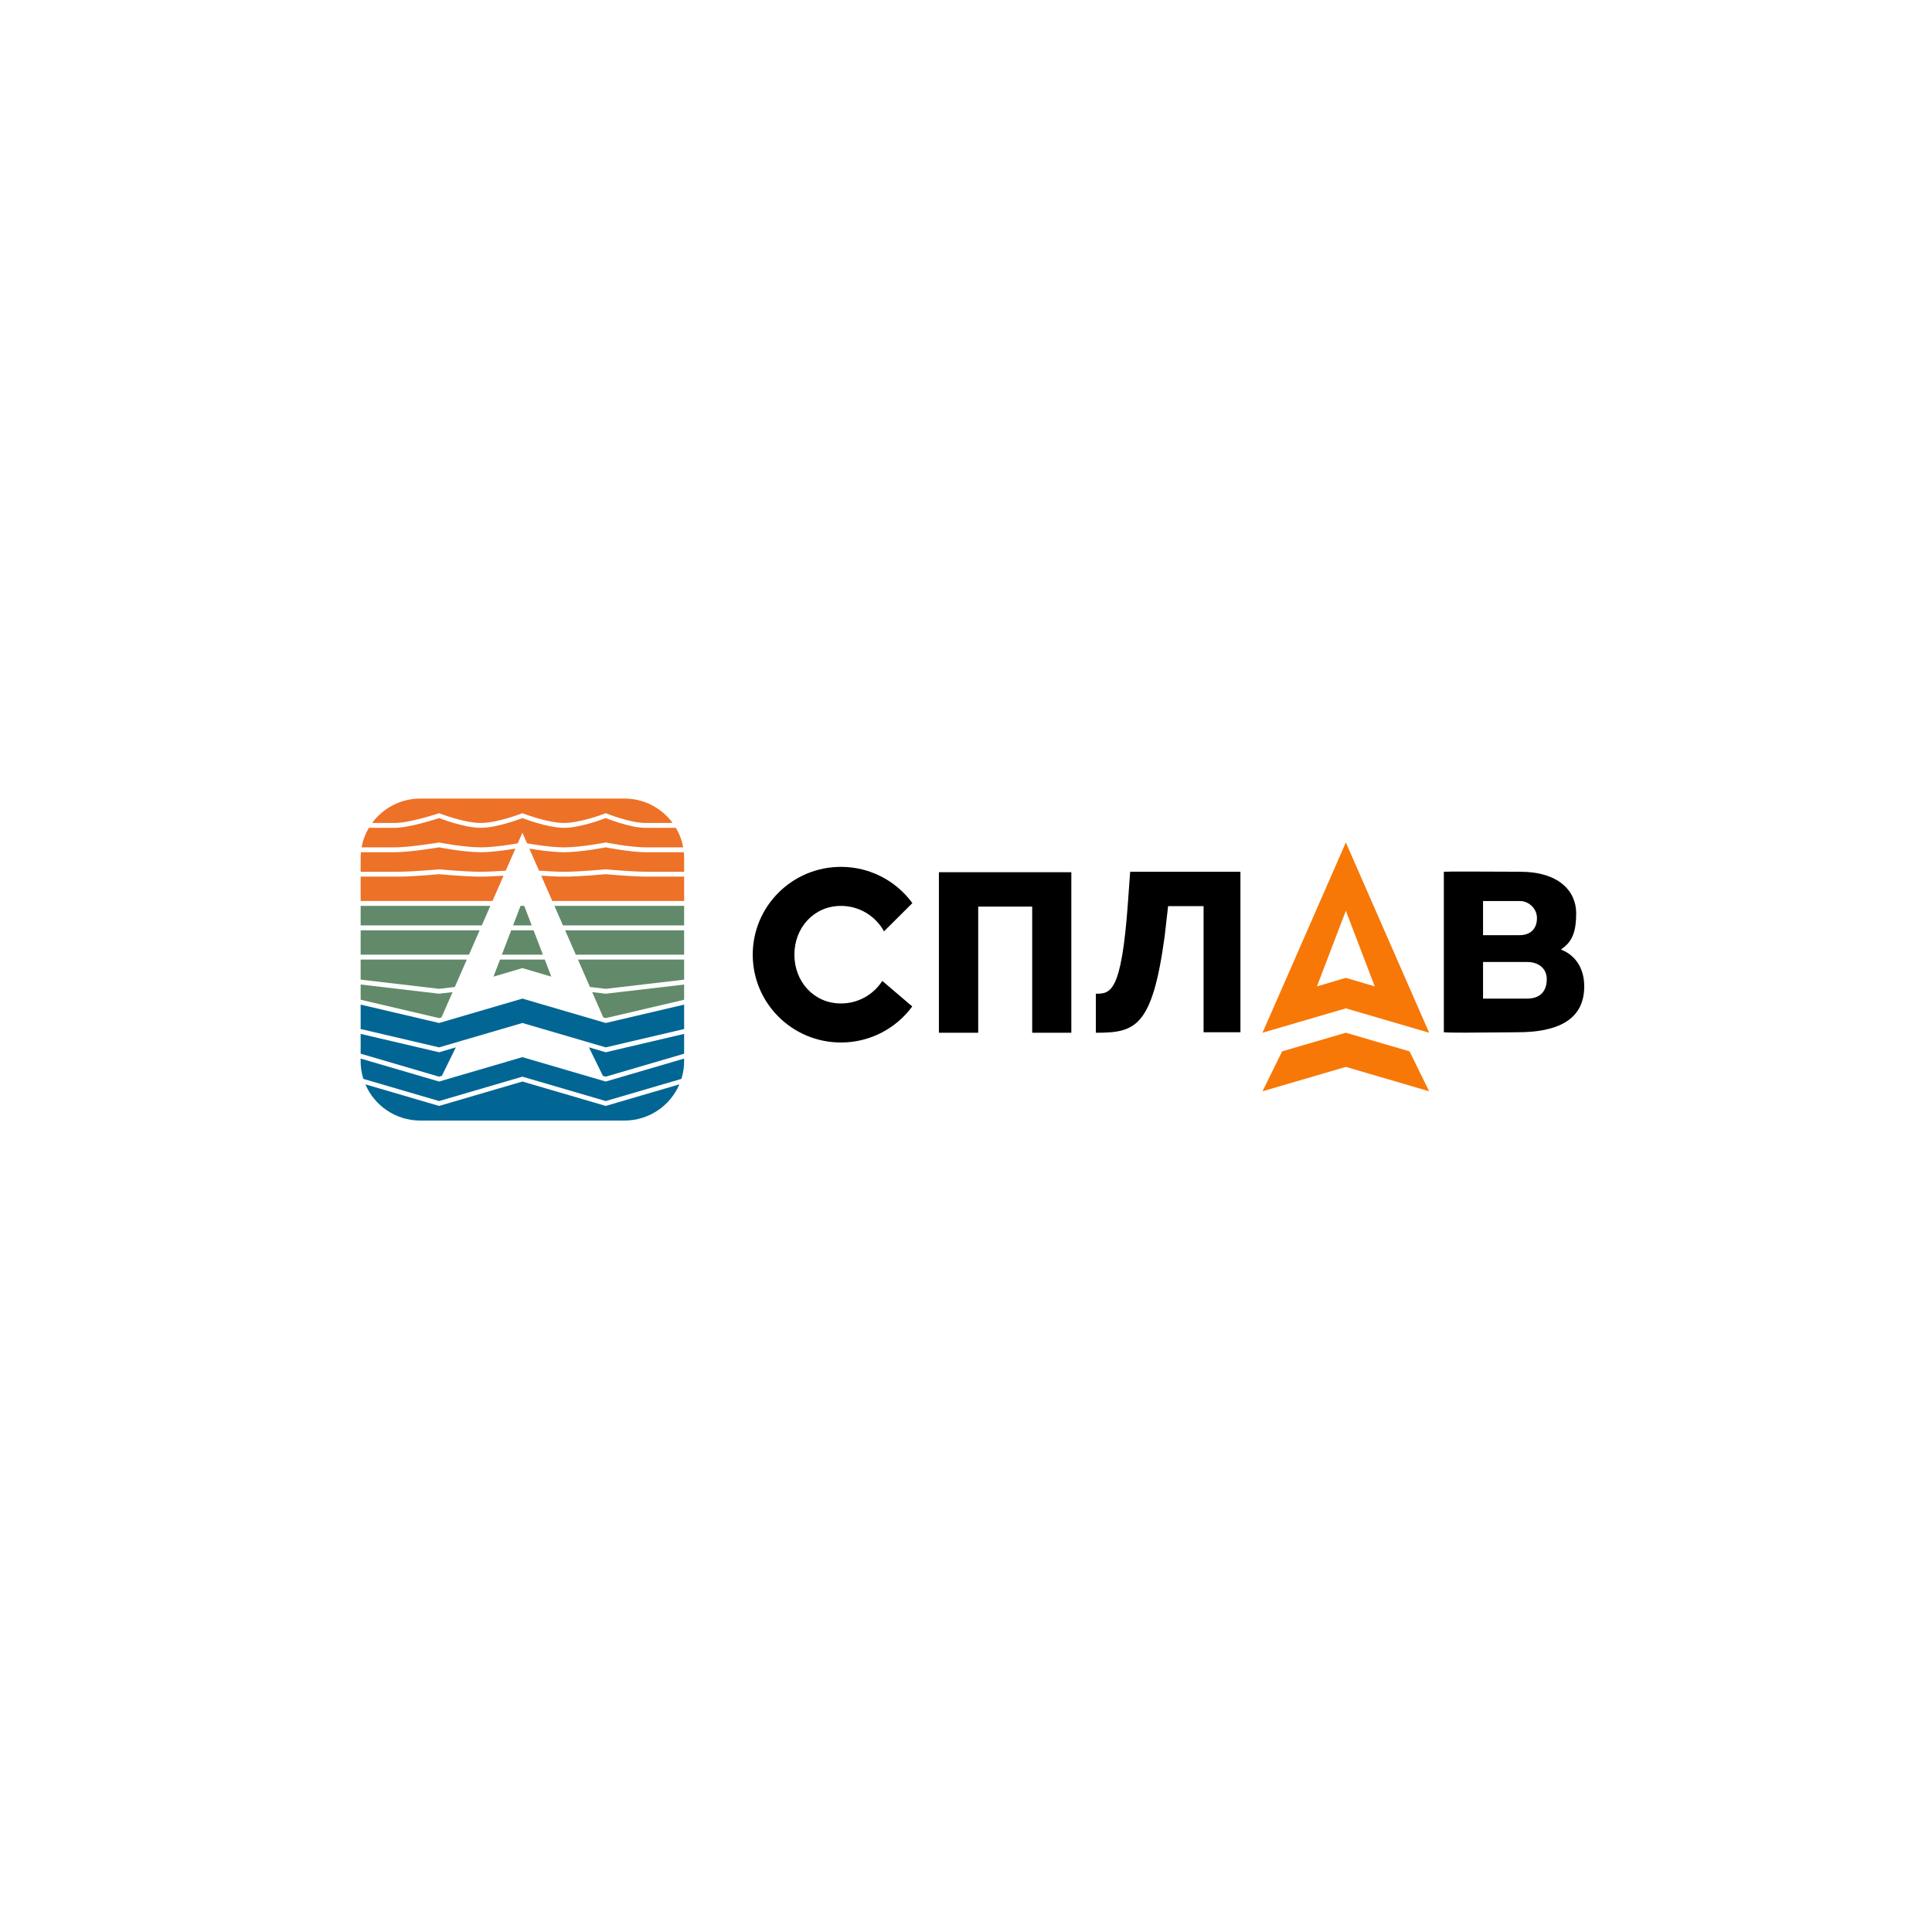 <svg width="150" height="150" viewBox="0 0 150 150" fill="none" xmlns="http://www.w3.org/2000/svg">
<path fill-rule="evenodd" clip-rule="evenodd" d="M110.96 80.182L104.491 65.409L98.021 80.182L104.491 78.288L110.96 80.182ZM104.491 70.712L102.246 76.583L104.491 75.92L106.736 76.583L104.491 70.712Z" fill="#F77807"/>
<path d="M110.96 84.727L104.491 82.833L98.021 84.727L99.543 81.628L104.491 80.181L109.438 81.628L110.96 84.727Z" fill="#F77807"/>
<path d="M65.292 80.939C67.565 80.939 69.58 79.837 70.826 78.14L68.501 76.156C67.825 77.21 66.64 77.909 65.291 77.909C63.189 77.909 61.676 76.213 61.676 74.121C61.676 72.029 63.189 70.334 65.291 70.334C66.733 70.334 67.988 71.132 68.634 72.31L70.836 70.117C69.591 68.412 67.572 67.303 65.292 67.303C61.508 67.303 58.442 70.356 58.442 74.121C58.442 77.887 61.508 80.939 65.292 80.939Z" fill="black"/>
<path fill-rule="evenodd" clip-rule="evenodd" d="M116.282 80.156C114.702 80.173 112.624 80.195 112.1 80.144V67.682C112.592 67.657 114.663 67.667 116.317 67.675C117.006 67.679 117.623 67.682 118.023 67.682C121.01 67.682 122.374 69.175 122.374 70.902C122.374 72.201 122.141 73.094 121.211 73.699V73.735C122.124 74.073 123 74.981 123 76.583C123 79.201 120.907 80.144 117.808 80.144C117.466 80.144 116.914 80.15 116.282 80.156ZM120.091 76.015C120.091 75.232 119.499 74.689 118.569 74.689H115.144V77.53H118.569C119.678 77.53 120.091 76.852 120.091 76.015ZM119.33 71.28C119.33 70.533 118.696 69.955 117.998 69.955H115.144V72.606H117.998C118.732 72.606 119.33 72.188 119.33 71.28Z" fill="black"/>
<path d="M93.445 80.144H96.307V67.682H87.745L87.566 70.174C87.065 77.082 86.223 77.152 85.081 77.152V80.182C88.125 80.182 89.457 79.803 90.423 72.702L90.691 70.352H93.445V80.144Z" fill="black"/>
<path d="M80.139 80.182H83.178V67.718H72.896V80.182H75.948V70.388H80.139V80.182Z" fill="black"/>
<path d="M28 66.615C28 66.464 28.007 66.314 28.022 66.167H30.665C31.835 66.167 34.09 65.788 34.09 65.788C34.09 65.788 36.006 66.167 37.325 66.167C38.206 66.167 39.352 65.998 40.017 65.885L39.267 67.598C38.645 67.641 37.909 67.682 37.325 67.682C36.062 67.682 34.09 67.492 34.09 67.492C34.09 67.492 32.119 67.682 30.855 67.682H28V66.615Z" fill="#ED7127"/>
<path d="M39.096 67.988C38.514 68.027 37.856 68.061 37.325 68.061C36.062 68.061 34.09 67.871 34.09 67.871C34.09 67.871 32.119 68.061 30.855 68.061H28V69.954H38.235L39.096 67.988Z" fill="#ED7127"/>
<path d="M42.88 69.954L42.019 67.988C42.603 68.027 43.261 68.061 43.794 68.061C45.057 68.061 47.029 67.871 47.029 67.871C47.029 67.871 49 68.061 50.263 68.061H53.116V69.954H42.88Z" fill="#ED7127"/>
<path d="M41.848 67.597L41.098 65.885C41.762 65.997 42.912 66.167 43.794 66.167C45.113 66.167 47.029 65.788 47.029 65.788C47.029 65.788 48.95 66.167 50.121 66.167H53.094C53.109 66.314 53.116 66.464 53.116 66.615V67.682H50.263C49 67.682 47.029 67.492 47.029 67.492C47.029 67.492 45.057 67.682 43.794 67.682C43.209 67.682 42.471 67.641 41.848 67.597Z" fill="#ED7127"/>
<path d="M40.919 65.475C41.536 65.584 42.826 65.788 43.794 65.788C45.113 65.788 47.029 65.409 47.029 65.409C47.029 65.409 48.95 65.788 50.121 65.788H53.042C52.943 65.243 52.748 64.733 52.475 64.272H50.073C48.903 64.272 47.029 63.515 47.029 63.515C47.029 63.515 45.113 64.272 43.794 64.272C42.475 64.272 40.559 63.515 40.559 63.515C40.559 63.515 38.644 64.272 37.325 64.272C36.006 64.272 34.09 63.515 34.09 63.515C34.09 63.515 31.835 64.272 30.665 64.272H28.641C28.368 64.733 28.173 65.243 28.074 65.788H30.665C31.835 65.788 34.09 65.409 34.09 65.409C34.09 65.409 36.006 65.788 37.325 65.788C38.291 65.788 39.578 65.585 40.197 65.476L40.558 64.651L40.919 65.475Z" fill="#ED7127"/>
<path d="M30.665 63.894H28.892C29.735 62.746 31.098 62 32.637 62H48.479C50.018 62 51.381 62.746 52.224 63.894H50.073C48.903 63.894 47.029 63.136 47.029 63.136C47.029 63.136 45.113 63.894 43.794 63.894C42.475 63.894 40.559 63.136 40.559 63.136C40.559 63.136 38.644 63.894 37.325 63.894C36.006 63.894 34.09 63.136 34.09 63.136C34.09 63.136 31.835 63.894 30.665 63.894Z" fill="#ED7127"/>
<path d="M34.279 78.99L35.138 77.029L34.09 77.151L28 76.438V77.619L34.09 79.045L34.279 78.99Z" fill="#628A6A"/>
<path d="M45.978 77.028L46.836 78.989L47.029 79.045L53.116 77.62V76.439L47.029 77.151L45.978 77.028Z" fill="#628A6A"/>
<path d="M45.803 76.629L44.871 74.5H53.116V76.06L47.029 76.772L45.803 76.629Z" fill="#628A6A"/>
<path d="M44.705 74.121H53.116V72.227H43.875L44.705 74.121Z" fill="#628A6A"/>
<path d="M43.709 71.849H53.116V70.333H43.046L43.709 71.849Z" fill="#628A6A"/>
<path d="M40.703 70.333L41.282 71.849H39.834L40.413 70.333H40.703Z" fill="#628A6A"/>
<path d="M38.07 70.333H28V71.849H37.406L38.07 70.333Z" fill="#628A6A"/>
<path d="M37.24 72.227H28V74.121H36.411L37.24 72.227Z" fill="#628A6A"/>
<path d="M36.245 74.5H28V76.059L34.09 76.772L35.312 76.629L36.245 74.5Z" fill="#628A6A"/>
<path d="M38.82 74.5H42.296L42.803 75.826L40.558 75.163L38.313 75.826L38.82 74.5Z" fill="#628A6A"/>
<path d="M42.151 74.121H38.965L39.689 72.227H41.427L42.151 74.121Z" fill="#628A6A"/>
<path d="M47.027 83.97L47.029 83.97L53.116 82.188V82.385C53.116 82.865 53.042 83.329 52.905 83.764L47.029 85.485L40.559 83.591L34.09 85.485L28.21 83.764C28.074 83.328 28 82.865 28 82.385V82.187L34.09 83.97L40.558 82.076L47.027 83.97Z" fill="#016694"/>
<path d="M46.809 83.527L45.723 81.315L47.029 81.697L53.116 80.271V81.809L47.029 83.591L46.809 83.527Z" fill="#016694"/>
<path d="M35.61 80.873L34.09 81.318L28 79.892V77.998L34.09 79.424L40.559 77.531L40.575 77.535L47.029 79.424L53.116 77.999V79.892L47.029 81.318L40.559 79.424L40.558 79.424L35.611 80.871L35.61 80.873Z" fill="#016694"/>
<path d="M35.392 81.316L34.306 83.528L34.09 83.591L28 81.808V80.271L34.09 81.697L35.392 81.316Z" fill="#016694"/>
<path d="M47.029 85.864L52.748 84.189C52.042 85.841 50.397 87 48.479 87H32.637C30.719 87 29.073 85.841 28.367 84.188L34.09 85.864L40.559 83.97L47.029 85.864Z" fill="#016694"/>
</svg>
